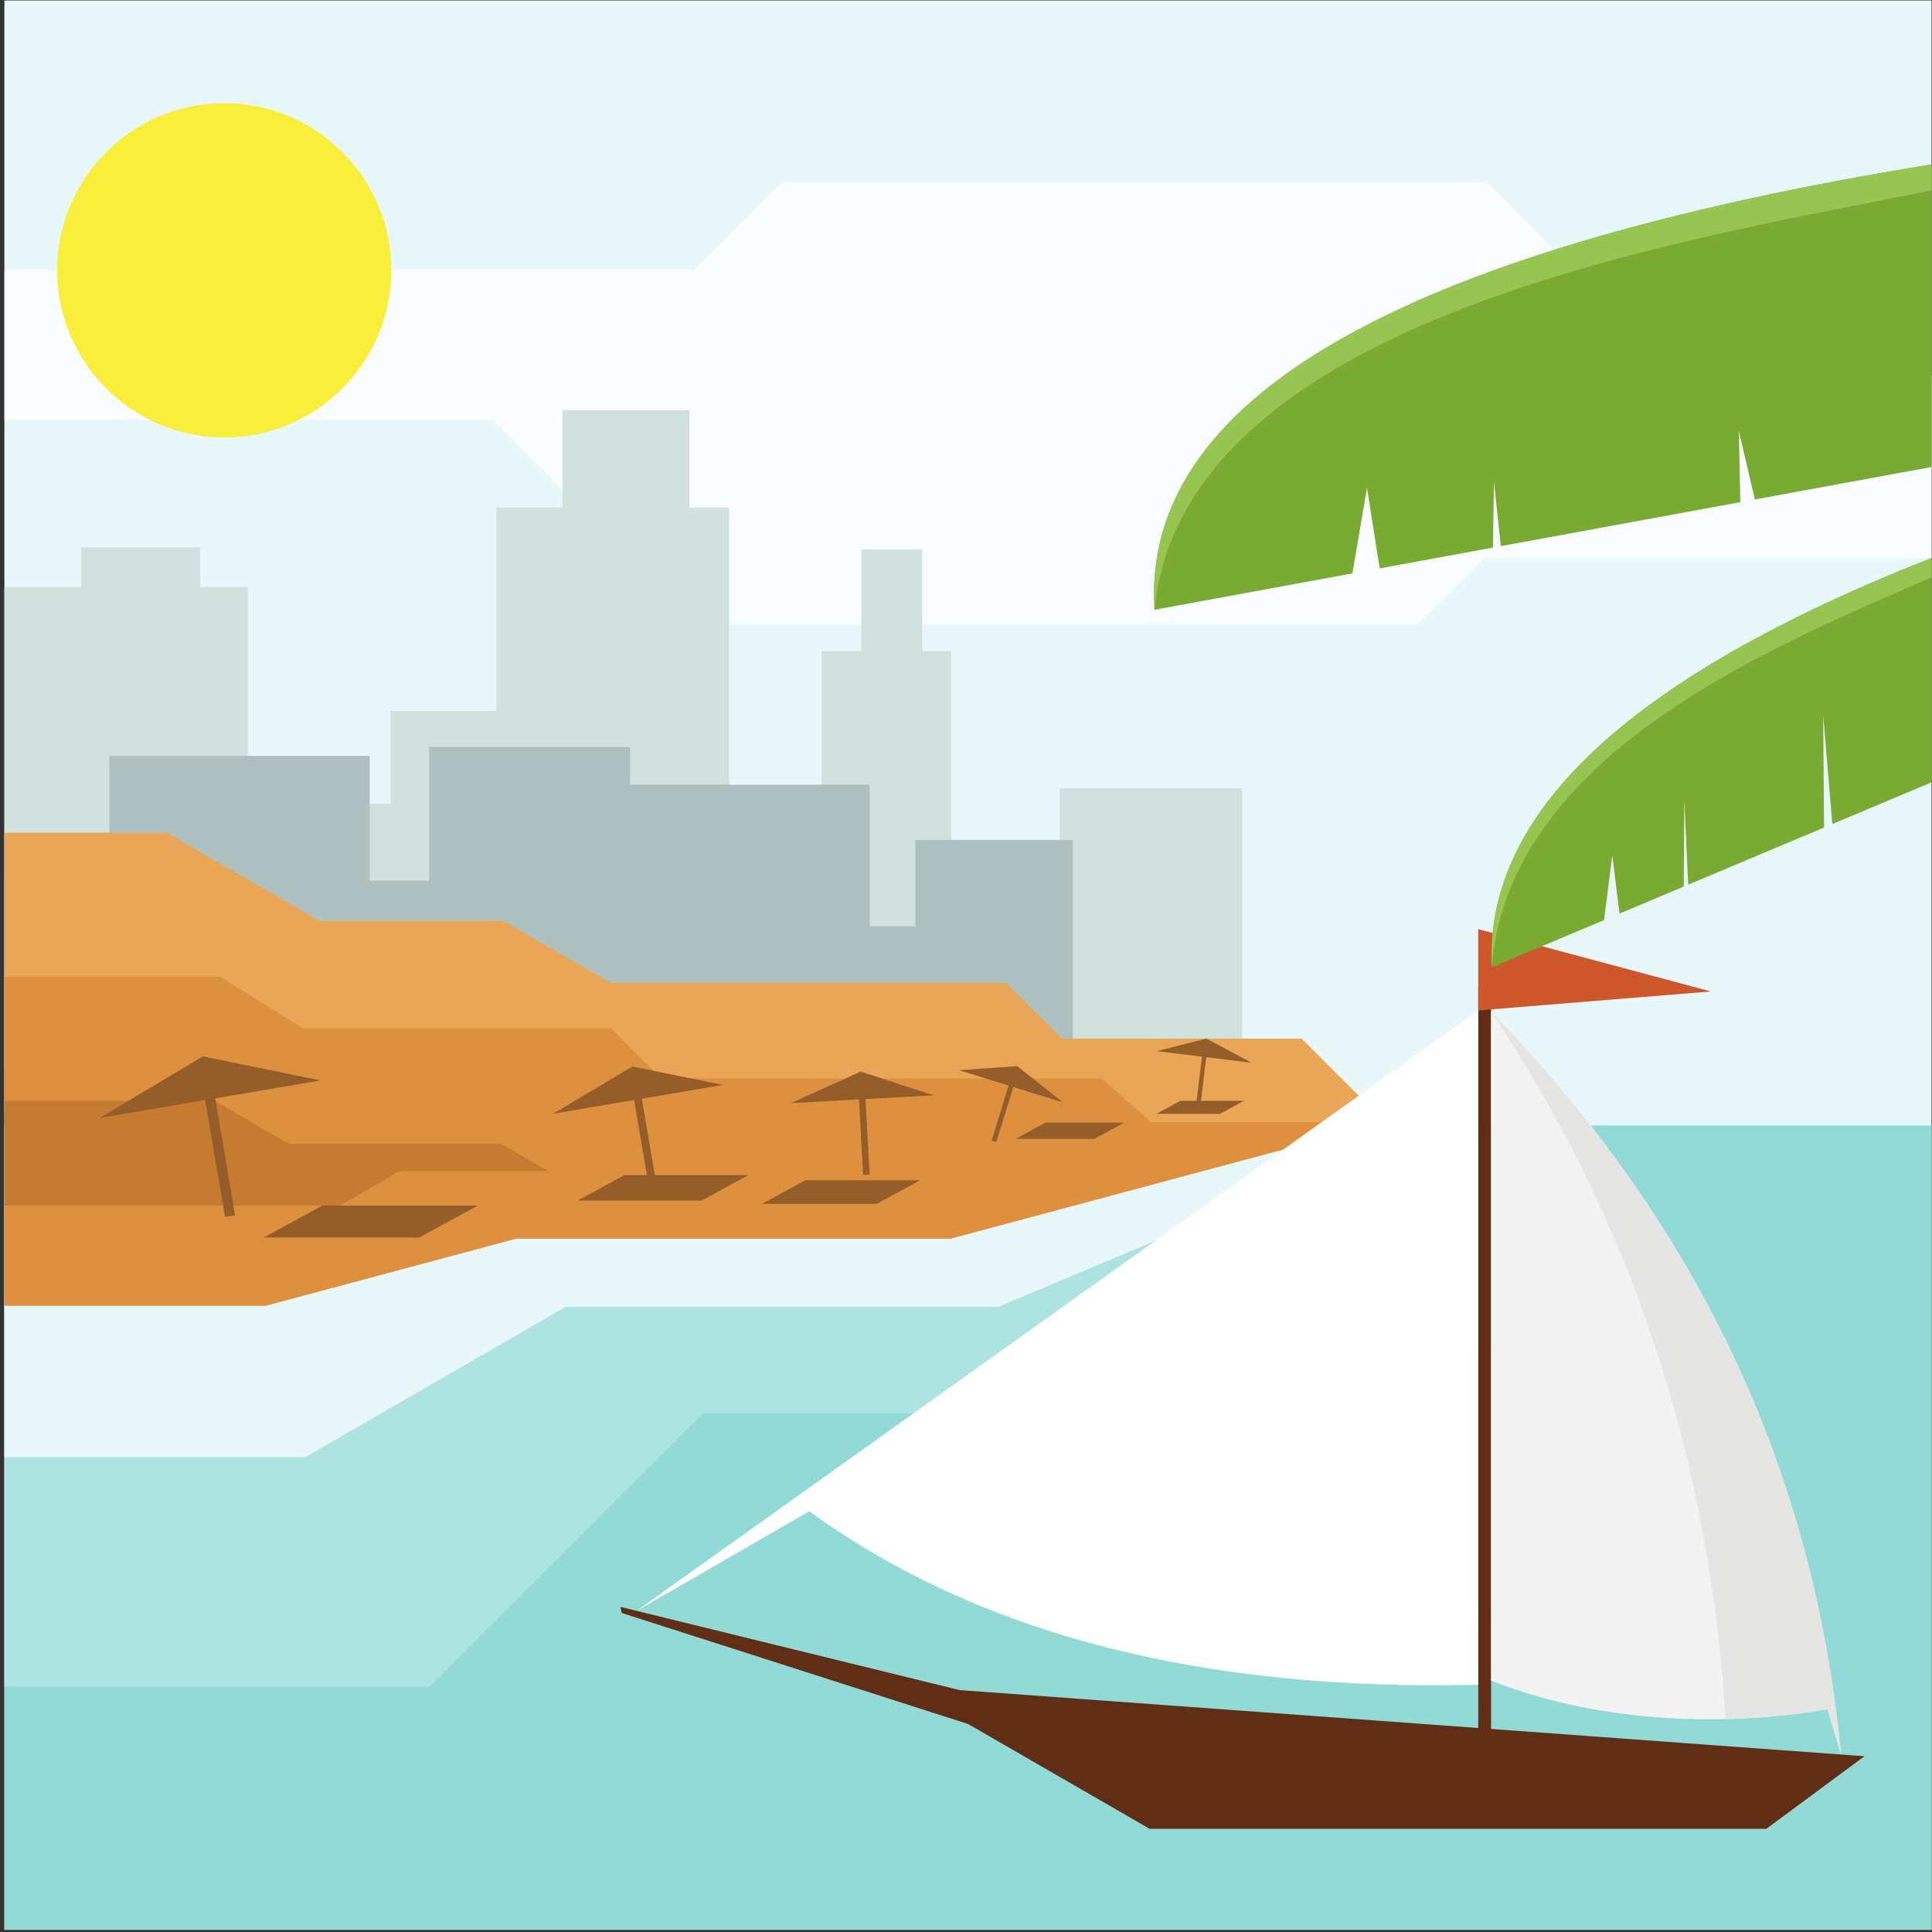 <?xml version="1.0" encoding="UTF-8"?>
<svg version="1.1" viewBox="0 0 800 800" xmlns="http://www.w3.org/2000/svg">
<rect x="0" y="0" width="800" height="800" fill="#333333" stroke="none"/>
<defs>
<clipPath id="a">
<path d="m0 600h600v-600h-600z"/>
</clipPath>
</defs>
<g transform="matrix(1.333 0 0 -1.333 0 800)">
<path d="m1.365 0.685h598.64v599.32h-598.64z" fill="#e7f7fa"/>
<g transform="translate(242.92 543.54)">
<path d="m0 0-27.367-27.368h-214.18v-46.485h151.6l63.388-63.389h224.17l20.527 20.526h138.95v56.748h-78.172l-59.97 59.968z" fill="#fafdff"/>
</g>
<path d="m1.365 0.685h598.64v249.86h-598.64z" fill="#92dad6"/>
<g transform="translate(1.366 417.77)">
<path d="m0 0h23.827v12.361h36.971v-12.361h14.789v-67.301h44.368v28.843h32.864v63.181h20.539v30.216h39.437v-30.216h12.324v-124.99h28.755v80.349h12.326v31.59h18.896v-31.59h9.038v-80.349h17.253v-28.842h16.433v66.614h56.69v-111.94h-56.69v26.782h-16.433v-43.951h-86.268v-11.675h-72.301l1e-3 6.867h-21.362v-4.121h-93.664v37.084h-37.793z" fill="#d0e1de" fill-rule="evenodd"/>
</g>
<g transform="translate(270.16 268.26)">
<path d="m0 0v1.864h14.185v-1.864h48.935v70.968h-48.935v-26.782h-14.185v43.951h-74.468v11.674h-62.41v-41.478h-18.44v38.732h-80.851v-37.085h-32.624v-59.98z" fill="#aec1c0" fill-rule="evenodd"/>
</g>
<g transform="translate(465.48 250.54)">
<path d="m0 0-112.69-89.347h-134.42l-84.921-84.921h-132.08v174.27z" fill="#ade4e2" fill-rule="evenodd"/>
</g>
<g transform="translate(443.75 250.54)">
<path d="m0 0-133.62-56.345h-134.42l-80.884-46.697h-93.453v103.04z" fill="#e7f7fa" fill-rule="evenodd"/>
</g>
<g transform="translate(1.366 341.5)">
<path d="m0 0h50.376l47.495-27.421h57.147l33.281-19.214h122.88l17.331-17.333h74.431l25.972-25.972-134.92-36.151h-134.95l-77.857-20.859h-81.186z" fill="#e9a657" fill-rule="evenodd"/>
</g>
<g transform="translate(430.27 251.56)">
<path d="m0 0-134.91-36.151h-134.95l-77.857-20.86h-81.186v102.24h66.9l25.741-16.003h95.846l15.636-15.638h136.64l15.493-13.589z" fill="#dd913f" fill-rule="evenodd"/>
</g>
<g transform="translate(1.366 258.19)">
<path d="m0 0h65.273l23.085-13.327h65.861l14.727-8.503h-46.119l-18.515-10.69h-104.31z" fill="#c57c30" fill-rule="evenodd"/>
</g>
<g transform="translate(266.84 258.63)">
<path d="m0 0 1.287-23.459 2.008 0.11-1.287 23.459 21.184 1.162-11.329 3.687-11.328 3.688-10.859-4.905-10.856-4.902z" fill="#945d29" fill-rule="evenodd"/>
</g>
<g transform="translate(313.32 262.93)">
<path d="m0 0-5.296-17.076 1.464-0.453 5.294 17.075 15.42-4.78-14.212 11.26-9.045-0.624-9.044-0.622z" fill="#945d29" fill-rule="evenodd"/>
</g>
<g transform="translate(196.99 258.45)">
<path d="m0 0 4.729-27.879 2.388 0.404-4.729 27.879 25.173 4.271-14.049 2.868-14.05 2.867-24.636-14.68z" fill="#945d29" fill-rule="evenodd"/>
</g>
<g transform="translate(373.38 271.91)">
<path d="m0 0-1.902-15.578 1.335-0.164 1.902 15.58 14.066-1.719-7.018 3.752-7.02 3.752-7.715-1.952-7.715-1.953z" fill="#945d29" fill-rule="evenodd"/>
</g>
<g transform="translate(63.739 258.43)">
<path d="m0 0 6.162-36.315 3.109 0.528-6.161 36.315 32.792 5.563-36.602 7.472-16.045-9.563-16.045-9.562z" fill="#945d29" fill-rule="evenodd"/>
</g>
<g transform="translate(100.17 225.67)">
<path d="m0 0h48.296l-18.238-9.938h-48.297z" fill="#945d29" fill-rule="evenodd"/>
</g>
<g transform="translate(193.97 235.13)">
<path d="m0 0h38.517l-14.546-7.925h-38.516z" fill="#945d29" fill-rule="evenodd"/>
</g>
<g transform="translate(250.15 233.52)">
<path d="m0 0h35.666l-13.47-7.339h-35.664z" fill="#945d29" fill-rule="evenodd"/>
</g>
<g transform="translate(324.72 251.4)">
<path d="m0 0h24.464l-9.239-5.035h-24.464z" fill="#945d29" fill-rule="evenodd"/>
</g>
<g transform="translate(366.68 258.2)">
<path d="m0 0h19.722l-7.448-4.058h-19.721z" fill="#945d29" fill-rule="evenodd"/>
</g>
<g clip-path="url(#a)">
<g transform="translate(69.664 464.26)">
<path d="m0 0c28.596 0 51.918 23.322 51.918 51.919 0 28.595-23.322 51.917-51.917 51.917-28.596 0-51.919-23.322-51.919-51.917 0-28.597 23.323-51.919 51.918-51.919" fill="#f9ee39" fill-rule="evenodd"/>
</g>
<path d="m459.2 56.911h3.978v236.66h-3.978z" fill="#602e15" fill-rule="evenodd"/>
<g transform="translate(548.69 32.056)">
<path d="m0 0h-191.58l-56.403 32.564-107.56 34.477-0.443 1.902 105.4-25.856 281.07-20.547z" fill="#602e15" fill-rule="evenodd"/>
</g>
<g transform="translate(463.17 285.95)" fill-rule="evenodd">
<path d="m0 0c59.514-61.429 99.603-135.8 108.73-230.82l-4.239 14.05c-33.662-5.793-72.598-3.821-104.49 8.948z" fill="#f4f3f3"/>
<path d="m0 0c59.514-61.429 99.603-135.8 108.73-230.82l-4.239 14.05c-10.169-1.75-20.823-2.79-31.615-3.039-4.819 76.585-26.517 150.3-72.877 219.81" fill="#e5e5e4"/>
</g>
<g transform="translate(459.2 286.28)" fill-rule="evenodd">
<path d="m0 0c-87.141-62.176-174.28-124.35-261.42-186.52 17.868 10.315 35.735 20.631 53.602 30.947 53.151-38.567 122.85-55.994 207.82-53.903z" fill="#fff"/>
<path d="m0 0v25.243l72.245-19.358z" fill="#cd562a"/>
</g>
<g transform="translate(600.68 549.18)" fill-rule="evenodd">
<path d="m0 0c-169.77-27.454-246.15-74.505-242.05-138.45l61.489 11.297 4.517 26.535 3.943-24.981 35.19 6.465 0.309 20.529 2.112-20.084 74.425 13.673-0.472 22.106 4.994-21.275 55.544 10.205z" fill="#79aa32"/>
<path d="m0 0c-169.77-27.454-246.15-74.505-242.05-138.45 9.044 91.36 166.6 115.11 242.05 130.4z" fill="#96c551"/>
</g>
<g transform="translate(600.68 427.08)" fill-rule="evenodd">
<path d="m0 0c-96.277-37.731-139.6-80.429-137.27-127.41l34.871 14.67 2.562 20.132 2.238-18.114 19.955 8.396 0.176 26.92 1.197-26.344 42.208 17.756-0.268 34.852 2.833-33.773 31.5 13.251z" fill="#79aa32"/>
<path d="m0 0c-96.277-37.731-139.6-80.429-137.27-127.41 5.128 68.65 94.481 102.38 137.27 121.44z" fill="#96c551"/>
</g>
</g>
</g>
</svg>

